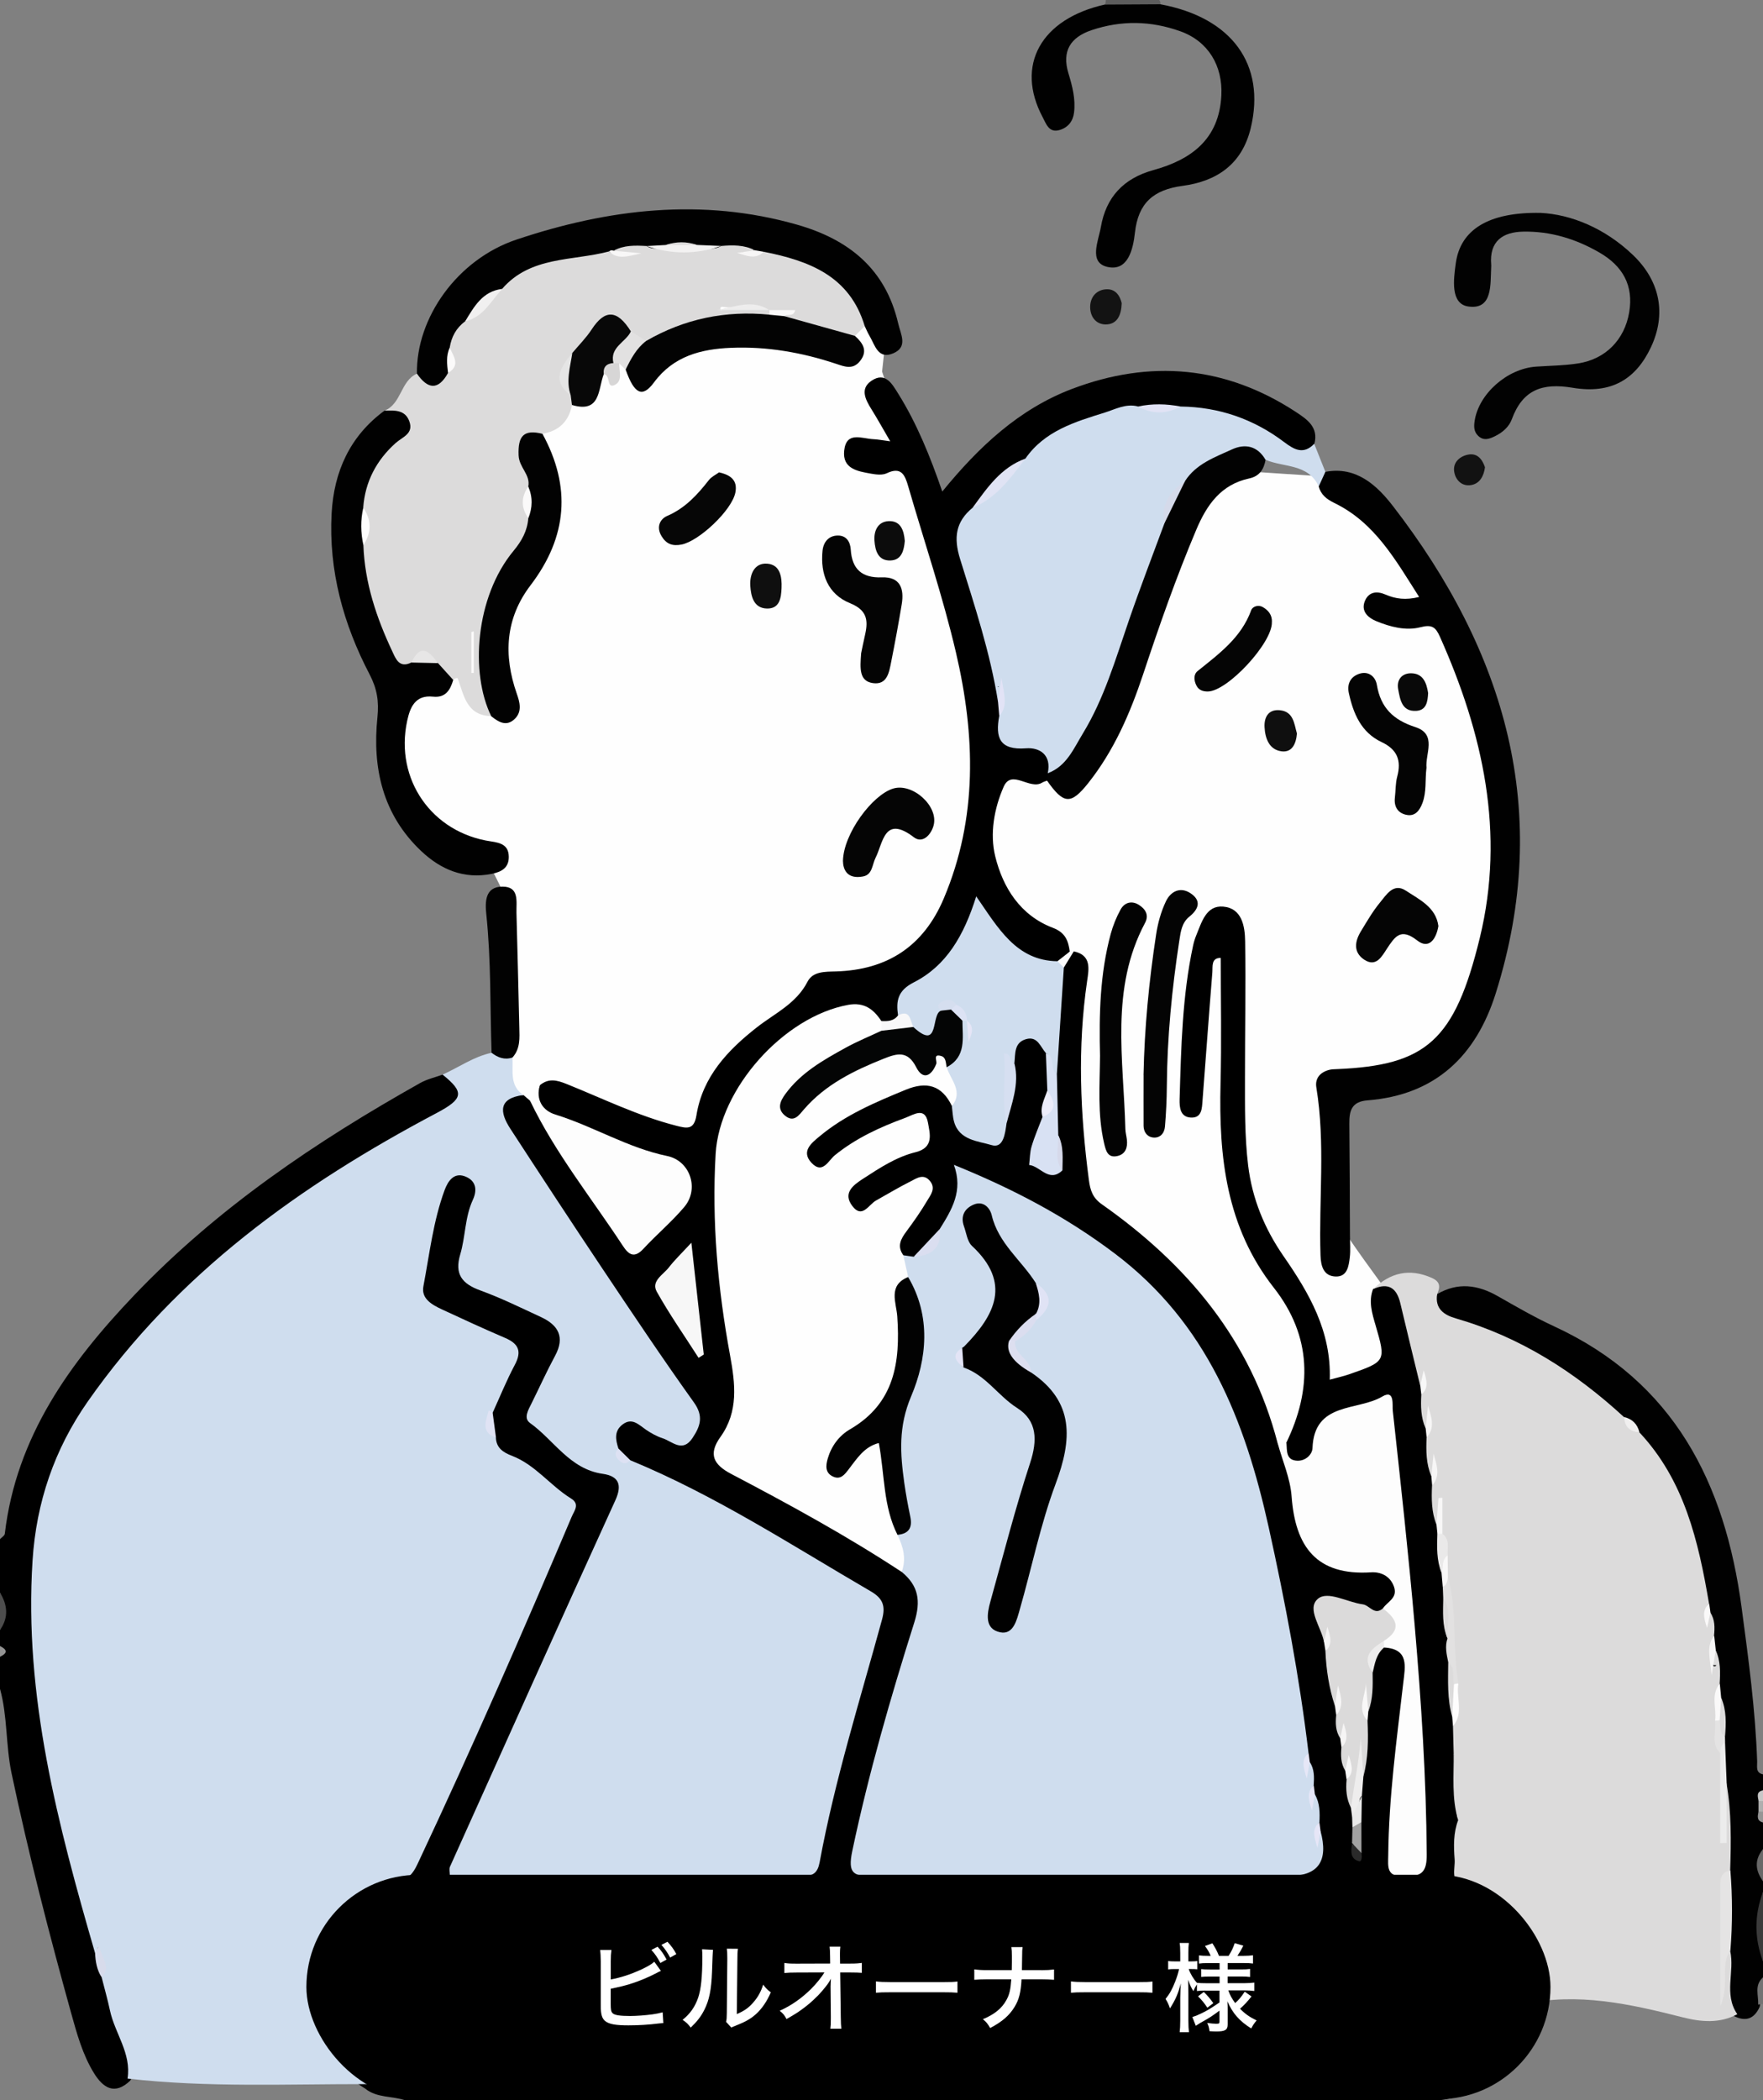 <?xml version="1.0" encoding="UTF-8"?>
<svg id="_レイヤー_2" data-name="レイヤー 2" xmlns="http://www.w3.org/2000/svg" viewBox="0 0 329.82 392.81">
  <rect x="0" y="0" width="329.82" height="392.81" fill="#808080" stroke="none"/>
  <defs>
    <style>
      .cls-1 {
        fill: #020202;
      }

      .cls-1, .cls-2, .cls-3, .cls-4, .cls-5, .cls-6, .cls-7, .cls-8, .cls-9, .cls-10, .cls-11, .cls-12, .cls-13, .cls-14, .cls-15, .cls-16, .cls-17, .cls-18, .cls-19, .cls-20, .cls-21, .cls-22, .cls-23, .cls-24, .cls-25, .cls-26, .cls-27, .cls-28, .cls-29, .cls-30, .cls-31, .cls-32, .cls-33, .cls-34, .cls-35, .cls-36, .cls-37, .cls-38, .cls-39, .cls-40, .cls-41, .cls-42, .cls-43, .cls-44, .cls-45, .cls-46, .cls-47, .cls-48, .cls-49, .cls-50, .cls-51, .cls-52, .cls-53, .cls-54, .cls-55, .cls-56, .cls-57, .cls-58, .cls-59, .cls-60, .cls-61, .cls-62, .cls-63, .cls-64, .cls-65, .cls-66, .cls-67, .cls-68, .cls-69, .cls-70, .cls-71, .cls-72, .cls-73, .cls-74, .cls-75, .cls-76, .cls-77, .cls-78, .cls-79, .cls-80, .cls-81, .cls-82, .cls-83, .cls-84, .cls-85, .cls-86, .cls-87, .cls-88, .cls-89, .cls-90, .cls-91, .cls-92 {
        stroke-width: 0px;
      }

      .cls-2 {
        fill: #dadef0;
      }

      .cls-3 {
        fill: #040404;
      }

      .cls-4 {
        fill: #d6d9ea;
      }

      .cls-5 {
        fill: #fefdfd;
      }

      .cls-6 {
        fill: #000;
      }

      .cls-7 {
        fill: #d7d6d6;
      }

      .cls-8 {
        fill: #e2e1e1;
      }

      .cls-9 {
        fill: #e4e3e3;
      }

      .cls-10 {
        fill: #737373;
      }

      .cls-11 {
        fill: #cfddee;
      }

      .cls-12 {
        fill: #e0e3f4;
      }

      .cls-13 {
        fill: #040505;
      }

      .cls-14 {
        fill: #dce2f4;
      }

      .cls-15 {
        fill: #dcdcdc;
      }

      .cls-16 {
        fill: #b9b9b9;
      }

      .cls-17 {
        fill: #131313;
      }

      .cls-18 {
        fill: #bababa;
      }

      .cls-19 {
        fill: #cdcdcd;
      }

      .cls-20 {
        fill: #cacaca;
      }

      .cls-21 {
        fill: #dbdada;
      }

      .cls-22 {
        fill: #0c0c0c;
      }

      .cls-23 {
        fill: #dcdbdb;
      }

      .cls-24 {
        fill: #f7f7f7;
      }

      .cls-25 {
        fill: #f6f5f5;
      }

      .cls-26 {
        fill: #e7e6e6;
      }

      .cls-27 {
        fill: #edecec;
      }

      .cls-28 {
        fill: #f8f8f9;
      }

      .cls-29 {
        fill: #050505;
      }

      .cls-30 {
        fill: #e5e5e5;
      }

      .cls-31 {
        fill: #e6e6f7;
      }

      .cls-32 {
        fill: #d6dff1;
      }

      .cls-33 {
        fill: #e6e7f7;
      }

      .cls-34 {
        fill: #f7f6f6;
      }

      .cls-35 {
        fill: #0f0f0f;
      }

      .cls-36 {
        fill: #e6e6e6;
      }

      .cls-37 {
        fill: #080808;
      }

      .cls-38 {
        fill: #fdfdfd;
      }

      .cls-39 {
        fill: #e5e6f7;
      }

      .cls-40 {
        fill: #f3f2f2;
      }

      .cls-41 {
        fill: #010101;
      }

      .cls-42 {
        fill: #f0efef;
      }

      .cls-43 {
        fill: #dedede;
      }

      .cls-44 {
        fill: #e1e1e1;
      }

      .cls-45 {
        fill: #060606;
      }

      .cls-46 {
        fill: #d8e1f3;
      }

      .cls-47 {
        fill: #e2e2e2;
      }

      .cls-48 {
        fill: #121212;
      }

      .cls-49 {
        fill: #f1f0f0;
      }

      .cls-50 {
        fill: #f8f7f7;
      }

      .cls-51 {
        fill: #686868;
      }

      .cls-52 {
        fill: #faf9f9;
      }

      .cls-53 {
        fill: #d5daea;
      }

      .cls-54 {
        fill: #e5e4e4;
      }

      .cls-55 {
        fill: #fafafa;
      }

      .cls-56 {
        fill: #c7c7c7;
      }

      .cls-57 {
        fill: #e1e3f5;
      }

      .cls-58 {
        fill: #d7dbeb;
      }

      .cls-59 {
        fill: #262626;
      }

      .cls-60 {
        fill: #5d5d5d;
      }

      .cls-61 {
        fill: #f9f8f8;
      }

      .cls-62 {
        fill: #e2e3f6;
      }

      .cls-63 {
        fill: #fdfdfe;
      }

      .cls-64 {
        fill: #e5e5f6;
      }

      .cls-65 {
        fill: #a1a1a1;
      }

      .cls-66 {
        fill: #eae9e9;
      }

      .cls-67 {
        fill: #d5deef;
      }

      .cls-68 {
        fill: #fbfafa;
      }

      .cls-69 {
        fill: #afafaf;
      }

      .cls-70 {
        fill: #dadada;
      }

      .cls-71 {
        fill: #fff;
      }

      .cls-72 {
        fill: #e0e3f5;
      }

      .cls-73 {
        fill: #ececec;
      }

      .cls-74 {
        fill: #e3e4f6;
      }

      .cls-75 {
        fill: #939393;
      }

      .cls-76 {
        fill: #dde1f3;
      }

      .cls-77 {
        fill: #dbddef;
      }

      .cls-78 {
        fill: #f8f8f8;
      }

      .cls-79 {
        fill: #f0f0f0;
      }

      .cls-80 {
        fill: #dddff0;
      }

      .cls-81 {
        fill: #2a2a2a;
      }

      .cls-82 {
        fill: #3b3b3b;
      }

      .cls-83 {
        fill: #e9e9e9;
      }

      .cls-84 {
        fill: #959595;
      }

      .cls-85 {
        fill: #090909;
      }

      .cls-86 {
        fill: #030303;
      }

      .cls-87 {
        fill: #fefefe;
      }

      .cls-88 {
        fill: #d8d8d8;
      }

      .cls-89 {
        fill: #ececf9;
      }

      .cls-90 {
        fill: #eeeded;
      }

      .cls-91 {
        fill: #fcfbfb;
      }

      .cls-92 {
        fill: #4d4d4d;
      }
    </style>
  </defs>
  <g id="_レイヤー_1-2" data-name="レイヤー 1">
    <path class="cls-87" d="M93.47,204.03l1.53-25.68v-9.78l-3.36-6.73s-8.87-2.45-11.92-6.42-7.03-20.18-7.03-20.18c0,0,1.53-13.76,5.5-19.57s14.37-36.08,15.29-37.91,8.87-19.57,10.7-21.1,29.66-4.59,32.71-4.59,29.35,6.11,29.35,6.11l-1.22,11.31,11.62,35.46,37.3-18.04,37.61,2.45s16.2,23.54,18.65,26.29,11.31,31.49,11.62,32.71-2.45,28.13-2.75,29.35-7.95,18.65-7.95,18.65l-21.4,8.87s-.31,19.57-.31,21.4,18.34,25.99,18.34,25.99c0,0,.61,28.74-.31,29.04s-54.73-8.56-60.54-10.39-83.77-45.55-85.61-46.17-27.82-21.1-27.82-21.1Z"/>
    <path class="cls-6" d="M195.87,146c-.31.12-.64.21-.92.38-2.33,1.42-5.7-2.6-7.18.75-1.78,4.04-2.63,8.79-1.58,13.04,1.44,5.87,4.71,11.05,10.79,13.36,2.34.89,2.87,2.41,3.15,4.43-.75.92-1.5,1.84-2.49,2.51-5.45.08-9.42-2.54-12.4-6.88-1.42-2.07-2.41-2.47-3.73.16-2.34,4.66-5.32,8.83-10.16,11.27-2.29,1.16-2.04,3.65-2.96,5.53-.9,1.2-2.11,1.33-3.45.99-3.68-2.8-7.35-2.41-11.13-.11-2.71,1.65-5.39,3.31-7.93,5.2-7.3,5.44-10.78,12.45-10.8,21.83-.03,12.89,1.1,25.6,3.34,38.23.61,3.43.28,6.49-1.18,9.67-2.76,6.03-2.45,6.84,3.69,10,8,4.12,15.71,8.74,23.43,13.36,2,1.2,4.01,2.38,5.77,3.95,3.21,2.8,3.32,6.2,2.2,10.02-3.72,12.78-7.57,25.52-10.47,38.53-1.5,6.71-1.17,7.14,5.67,7.15,24.46.01,48.91.03,73.37,0,5.4,0,5.61-.32,5.18-5.69-.23-.77-.36-1.56-.43-2.36-.15-1.74.02-3.52-.57-5.21-.2-.71-.31-1.43-.38-2.16-.09-1.44-.22-2.87-.69-4.25-.2-.72-.32-1.44-.39-2.18-3.49-22.17-6.81-44.36-14.89-65.5-3.31-8.65-8.7-15.57-15.9-21.26-5.07-4-9.24-9.1-15-12.27-5.54-3.05-11.16-5.91-17.6-8.46-.02,3.8-1.11,7.13-3.27,10.05-1.67,2.23-2.99,4.85-6.02,5.62-.77.1-1.51-.01-2.2-.37-3.08-2.94-.23-5.03,1.05-7.36.97-1.77,3.89-3.61,2.18-5.36-1.53-1.56-3.83.91-5.66,1.91-.87.48-1.64,1.14-2.47,1.69-1.6,1.06-3.33,1.99-4.86.1-1.65-2.03-1.11-4.08.65-5.77,2.06-1.99,4.66-3.16,7.17-4.46,1.47-.76,3.05-1.34,4.37-2.38.85-.67,1.34-1.59.89-2.62-.53-1.22-1.64-.92-2.57-.57-4.52,1.69-8.98,3.5-12.69,6.75-1.67,1.46-3.48,3.03-5.53.65-1.8-2.09-.95-4.3.76-5.76,5.91-5.01,12.65-8.63,20.29-10.1,3.14-.6,5.34,1.35,6.51,4.31.62,1.51.86,3.18,2.1,4.41,2.75,2.76,4.66,2.31,6.23-1.51.81-3.48,1.61-6.95,1.47-10.55.24-2.47,1.11-4.7,3.75-5.2,2.39-.45,3.42,1.49,4.26,3.37.41,2.16.2,4.34.24,6.51.1,1.78-.55,3.46-.72,5.21-.34,2.14-1.31,4.12-1.74,6.22-.53,2.56.61,3.35,2.99,2.33.52-1.88-.29-3.59-.64-5.36-.66-3.64.43-7.24.13-10.87-.76-6.41-.08-12.75.81-19.09.52-1.74,1.69-2.96,3.18-3.9,3.33.71,2.82,3.29,2.49,5.54-1.83,12.44-1.3,24.83.33,37.23.25,1.92.71,3.33,2.42,4.53,15.94,11.2,27.88,25.38,32.88,44.65,2.38,3.68,3.95,7.74,4.44,12.03.78,6.79,3.96,10.63,11.11,10.57,1.15,0,2.31.3,3.39.74,4.17,1.67,4.72,4.07,1.88,8.02-1.67,1.28-3.38.75-5.2.24-7.43-2.09-7.6-1.91-5.92,5.45.19.7.31,1.41.38,2.13.42,3.16.94,6.29,1.52,9.42.2.7.31,1.42.38,2.14.1,1.4.16,2.8.62,4.15.19.67.31,1.36.37,2.06.09,1.37.2,2.73.65,4.05.19.67.31,1.36.36,2.05.1,1.6.07,3.22.6,4.77.17.68.2,1.38.22,2.08.01.69.02,1.37.02,2.05,0,.87,0,1.74,0,2.6,0,.24,0,.49,0,.74.01.32.02.26,0-.21,0-1.5,0-2.98,0-4.46.07-1.55-.11-3.08-.32-4.61-.03-1.36.05-2.72.35-4.05,1.05-3.15.42-6.41.65-9.61.05-.81.18-1.61.37-2.4.87-2.34.5-4.8.66-7.22.29-2.44,1.11-4.5,3.7-5.32,5.01.54,4.92,4.34,4.58,7.81-.66,6.77-1.3,13.56-2.15,20.31-.43,3.48-.52,6.96-.29,10.44.08,1.29.2,2.93,2.03,2.86,1.83-.07,1.69-1.75,1.85-3.02.16-1.32.11-2.66.07-3.98-.62-24.91-3-49.68-5.92-74.41-.35-2.99-1.34-4.15-4.49-3.16-3.61,1.13-6.89,2.28-8.06,6.5-.57,2.06-2.21,3.42-4.55,3.01-2.18-.38-2.5-1.88-1.7-3.75,4.93-10.14,4.81-20-2.3-29.06-8.9-11.35-10.32-24.48-9.97-38.2.2-7.81.04-15.62.04-23.48-1.85-.04-1.48,1.64-1.58,2.78-.65,7.95-1.21,15.92-1.83,23.87-.11,1.48-.11,3.32-2.21,3.2-1.95-.11-2.12-1.87-2.08-3.4.29-9.64.48-19.3,2.53-28.79.14-.65.34-1.29.59-1.9,1.01-2.44,1.85-5.64,5.04-5.36,3.5.3,4.06,3.65,4.1,6.49.12,8.48-.03,16.97-.03,25.46,0,5.49-.07,10.97.59,16.45.76,6.26,3.08,11.85,6.63,16.98,4.77,6.89,8.95,14.02,8.64,23.09,1.45-.4,2.56-.63,3.62-1,6.88-2.4,6.92-2.42,4.96-9.14-.66-2.26-1.36-4.47-.48-6.81,3.68-1.88,5.53,0,6.6,3.28,1.49,4.57,2.38,9.29,3.13,14.03.22.77.34,1.56.41,2.36.14,2.02-.07,4.08.63,6.05.2.74.32,1.49.38,2.25.16,2.24-.14,4.53.63,6.72.2.74.31,1.49.38,2.25.16,2.25-.14,4.54.62,6.74.2.74.32,1.49.38,2.25.16,2.26-.13,4.55.62,6.76.25,1.01.38,2.03.42,3.07.05.78.05,1.56.05,2.34,0,2.33-.16,4.68.64,6.94.36,1.59.37,3.21.39,4.82.14,3.23-.4,6.49.53,9.68.22.8.34,1.62.41,2.45.11,1.66.12,3.33.11,5,.04,3.83-.41,7.68.44,11.49.29,1.49.12,2.97-.2,4.42-.97,4.38.43,7.39,4.23,10.07,7,4.94,8.94,12.33,8.35,20.56-.62,4.35-2.04,8.36-4.83,11.86-3.2,4.01-7.45,5.84-12.4,6.39H75.96c-2.51-.91-5.43-.43-7.67-2.26-14.15-8.64-12.64-33.83,4.48-39.71,2.57-.88,4.17-2.63,5.26-5,9.23-20.13,18.41-40.29,26.93-60.74.99-2.38.61-4.1-1.34-5.72-2.44-2.02-4.95-3.94-7.68-5.56-1.91-1.12-3.64-2.38-4.19-4.7-.38-1.78-1.05-3.54-.49-5.41q4.63-10.94-5.82-16.12c-7.71-3.83-8.18-4.72-6.43-13.25.73-3.58,1.1-7.27,2.39-10.71.97-2.57,2.59-5.16,5.82-4.24,3.49.99,2.86,3.95,2.08,6.63-.09.32-.23.63-.3.95-2.88,13.22-2.16,11.84,7.37,15.66.46.19.91.42,1.36.64,8.95,4.28,9.37,5.39,5.43,14.32-3.42,7.76-1.12,12.27,8.43,16.51,6.09,2.71,6.29,3.48,3.39,9.68-9.38,20.04-17.64,40.59-27.14,60.58-2.14,4.49-1.62,5.1,3.38,5.11,18.31.03,36.61-.04,54.92.06,3.69.02,6.07-.96,6.72-4.93,2.19-13.34,6.5-26.15,10.1-39.13,1.14-4.1-.02-6.51-3.62-8.59-13.68-7.9-27.09-16.28-41.57-22.73-1.13-.68-2.07-1.55-2.73-2.7-1.12-2.17-1.08-4.27.97-5.79,1.89-1.4,3.73-.38,5.57.56,2.08,1.07,4.36,3.64,6.63,1.22,2.28-2.43.22-5.06-1.24-7.21-9.65-14.12-19.44-28.14-28.87-42.42-1.74-2.64-3.56-5.27-4.44-8.32-1-3.47.3-4.81,4.28-4.73.42.36.84.72,1.26,1.08,6.05,6.69,10.05,14.8,15.26,22.08,4.17,5.82,4.48,5.93,9.17.29.75-.9,1.63-1.67,2.36-2.56,3.11-3.78,2.13-7.29-2.58-8.58-6.61-1.81-12.69-4.91-19.05-7.33-3.2-1.22-5.04-3.2-3.34-6.85,1.62-1.3,3.09-.97,5-.2,6.77,2.72,13.35,5.97,20.47,7.79,1.99.51,3.35.86,3.8-1.95,1.16-7.2,5.8-12.13,11.3-16.44,3.34-2.62,7.37-4.42,9.48-8.54,1-1.95,3.27-1.86,5.34-1.92,9.55-.29,16.34-4.66,20.14-13.62,6.39-15.08,5.9-30.56,2.29-46.02-2.45-10.49-5.94-20.75-8.94-31.11-.6-2.07-1.28-3.73-4.01-2.42-.82.39-1.99.25-2.96.07-2.49-.44-5.36-.9-5-4.3.39-3.71,3.33-2.23,5.48-2.14.78.03,1.56.19,3.13.39-1.41-2.41-2.42-4.25-3.53-6.02-1.12-1.8-2.15-3.81,0-5.28,2.63-1.8,3.92.63,5.03,2.4,3.5,5.61,5.97,11.72,8.24,18.3,6.84-8.38,14.36-15.43,24.26-19.19,14.61-5.54,28.69-4.35,41.91,4.32,2.1,1.38,4.26,2.84,3.44,5.96-1.85,3.47-4.19,2.27-6.52.64-5.66-3.97-11.88-6.27-18.85-6.32-2.27-.03-4.53,0-6.8-.01-8.05.76-15.35,3.29-21.32,8.99-3.77,2.83-7.07,6.16-10.01,9.84-2.32,2.92-2.11,6.03-1.07,9.4,2.59,8.36,5.38,16.69,6.52,25.43.25,1.01.35,2.03.41,3.06-.26,3.02,1.12,4.43,4.14,4.89,3.13.47,5.09,2.25,4.4,5.82-.17.51-.47.93-.9,1.26Z"/>
    <path class="cls-6" d="M0,287.86c.31-.34.86-.65.9-1.01,2.14-18.13,12.16-32,24.27-44.68,15.54-16.27,33.96-28.68,53.45-39.63,1.28-.72,2.79-1.05,4.19-1.56,4.42,1.69,5.01,4.22,1.4,6.92-2.66,1.99-5.64,3.54-8.58,5.11-18.99,10.16-35.74,23.28-50.04,39.3-12,13.45-18.81,28.87-18.5,47.62.37,22.32,6.1,43.43,11.7,64.68.46,1.76.78,3.56,1.36,5.3,1.02,4.13,2.42,8.14,3.91,12.12.87,2.33,1.64,4.65.32,7.08-2.96,2.85-5.13,1.33-6.82-1.42-2.11-3.43-3.17-7.32-4.24-11.16-4.14-14.89-7.99-29.86-11.18-44.99C1.06,326.33,1.42,320.97,0,315.85v-6c.63-.67.63-1.33,0-2v-3C.82,302.52.82,300.19,0,297.86,0,294.53,0,291.19,0,287.86Z"/>
    <path class="cls-41" d="M268.88,242.02c3.85-2.24,7.56-1.75,11.3.38,3.47,1.97,6.93,3.98,10.55,5.65,22.47,10.37,31.98,29.33,35.09,52.61,1.28,9.57,2.58,19.14,2.91,28.81.03.9-.34,2.08,1.09,2.38v3c-.66.6-.48,1.39-.52,2.14,0,.57,0,1.15,0,1.72.04.74-.14,1.54.52,2.13v5c-.82,2-.82,4,0,6v2c-.83,4.33-.83,8.66,0,12.99v3c-1.09,1.73-.18,3.68-.62,5.49-1.05,2.35-2.71,2.84-4.94,1.66-3.15-3.72-1.29-8.19-1.83-12.31.01-4.86.02-9.73-.02-14.59-.3-5.28.66-10.61-.51-15.86-.58-2.52-.37-5.09-.44-7.64-.02-.54-.01-1.08,0-1.62,0-2.33.26-4.69-.5-6.97-.25-1-.37-2.02-.42-3.05-.07-1.98.13-3.99-.55-5.92-.24-.96-.36-1.94-.41-2.93-.03-1.45-.12-2.89-.59-4.28-.2-.71-.32-1.43-.4-2.16-2.19-10.99-4.96-21.74-12.35-30.62-.93-1.4-2.07-2.59-3.49-3.51-9.05-7.87-18.97-14.21-30.48-17.92-2.46-.79-5.29-1.89-3.39-5.58Z"/>
    <path class="cls-82" d="M329.82,366.82c-1.64-4.33-1.63-8.66,0-12.99v12.99Z"/>
    <path class="cls-60" d="M206.73.86c.09-.28.14-.56.15-.86h9.99c.2.23.26.5.2.8-3.44,2.51-6.89,2.45-10.35.06Z"/>
    <path class="cls-92" d="M0,297.86C1.43,300.19,1.64,302.52,0,304.85v-7Z"/>
    <path class="cls-51" d="M329.82,351.83c-1.46-2-1.64-4,0-6v6Z"/>
    <path class="cls-10" d="M329.82,374.82c-.3-.01-.6.02-.9.09.08-1.74-.77-3.63.9-5.09v5Z"/>
    <path class="cls-69" d="M328.98,338.81c0-.66,0-1.33,0-1.99.29-.43.57-.4.83.02v2c-.29.46-.57.45-.83-.03Z"/>
    <path class="cls-84" d="M328.98,338.81c.28,0,.56,0,.83.03v2c-1.2-.3-1-1.17-.83-2.03Z"/>
    <path class="cls-56" d="M329.82,336.84c-.28-.02-.56-.02-.83-.02-.15-.84-.47-1.75.83-1.98v2Z"/>
    <path class="cls-75" d="M0,307.85c1.38.67,1.46,1.33,0,2v-2Z"/>
    <path class="cls-11" d="M69,389.78c-15.05-.04-30.13.69-45.14-1.04.75-4.72-2.37-8.44-3.29-12.74-.44-2.08-1.03-4.12-1.55-6.18.69-1.37-.4-2.52-.48-3.8-.04-.64.05-1.3-.16-1.93-.23.38.12,1.04-.6,1.17-6.95-23.99-13.33-48.06-11.69-73.42.7-10.86,4.07-20.78,10.32-29.71,16.78-23.99,39.76-40.48,65.24-53.95,5.08-2.69,5.25-3.9,1.15-7.2,3.05-1.37,5.81-3.37,9.15-4.08,1.53-.69,2.8-.23,3.92.89.16,2.49-.6,5.24,2.04,7.01-4.67.59-4.47,3.17-2.45,6.28,5.7,8.76,11.44,17.51,17.25,26.2,5.61,8.38,11.22,16.78,17.09,24.98,1.87,2.6,1.22,4.47-.24,6.67-1.88,2.84-3.78.65-5.62.05-1.09-.35-2.13-.94-3.08-1.58-1.36-.93-2.6-2.35-4.39-.99-1.62,1.23-1.31,2.88-.77,4.52-.06,1.52.64,2.27,2.19,2.16,15.9,6.55,30.24,15.93,45.02,24.53,2.32,1.35,2.77,2.79,2.1,5.27-4.12,15.07-8.83,29.99-11.67,45.38-.37,1.99-1.21,2.63-3.28,2.62-21.95-.08-43.9-.05-65.91-.05,0-.75-.16-1.3.02-1.7,10.28-22.86,20.54-45.73,30.94-68.53,1.37-3,.57-4.55-2.36-4.97-6.18-.89-9.1-6.3-13.6-9.51-1.26-.9-.32-2.45.28-3.65,1.48-2.98,2.85-6.01,4.42-8.93,1.87-3.47.61-5.71-2.61-7.21-3.77-1.75-7.51-3.59-11.41-5.01-3.41-1.24-4.83-3.04-3.73-6.73.99-3.33.86-6.95,2.35-10.18.81-1.75.67-3.42-1.15-4.28-2.31-1.09-3.48.71-4.12,2.43-2.14,5.8-2.82,11.96-3.97,17.99-.45,2.34,1.63,3.47,3.47,4.33,3.92,1.82,7.84,3.63,11.81,5.33,2.52,1.08,3.18,2.5,1.82,5.04-1.55,2.91-2.79,5.99-4.16,8.99-1.79,1.8-.17,3.15.62,4.61.07,1.96,1.39,2.79,3.01,3.41,4.38,1.68,7.16,5.58,11.03,7.97,1.72,1.06.65,2.25.15,3.41-9.18,21.67-18.64,43.23-28.65,64.54-.74,1.57-1.4,3-3.29,3.36-15.74,3-21.65,26.62-6.04,38.22Z"/>
    <path class="cls-23" d="M325.04,376.69c-3.3,1.79-6.79,1.47-10.19.61-9.83-2.49-19.66-4.73-29.87-2.45.28-9.38-2.34-17.29-11.29-21.88-2.43-1.25-1.42-3.45-1.56-5.25-.19-2.44-.24-4.94.66-7.31-1.17-4.12.31-8.43-.84-12.55-.04-1.67-.09-3.33-.13-5,1.01-2.74-.5-5.48.03-8.22-.11-6.5-1.25-12.93-1.25-19.44-.31-1.33-.78-2.63-.74-4.03-.03-1.57.08-3.16-.46-4.68-.11-1.99.02-4-.24-5.98.29,1.57.59,3.11-.45,4.58-.92-2.34-.92-4.79-.81-7.24.89-1.78.22-3.61.39-4.58.11.41.34,1.64-.54,2.77-.97-2.31-.97-4.74-.87-7.18,1.06-1.74.05-3.57.36-4.49.05.38.49,1.66-.54,2.76-.9-2.01-.92-4.13-.81-6.27.84-.98.2-2.22.6-3.31-.41.48-.08,1.3-.8,1.59-1.24-5.13-2.51-10.26-3.72-15.4-.68-2.89-2.25-3.91-5.06-2.67,3.19-3.04,6.73-3.93,10.91-2.09,1.69.74,1.62,1.73,1.04,3.06-.45,2.75,1.33,3.91,3.49,4.53,12.07,3.49,22.31,10.04,31.47,18.46.75,1.15,1.7,2.1,2.86,2.84,8.45,9,11.06,20.39,13.04,32.02-.33.38-.44.85-.42,1.33.02.35-.17.73.09,1.07.04-.35.23-.58.57-.71.89,1.34.84,2.82.7,4.33-.71,1.8-.34,3.63-.23,5.45.13.66,1.06-.06.4.06-.25.04-.37-.04-.4-.26-.14-.92-.36-1.86.52-2.57.95,2.02.89,4.16.76,6.31-1.18,2.39.53,4.74.07,7.13.02,2.21-.13,4.44.48,6.61.04,5.13-.01,10.26.08,15.38.18-3.52-.76-7.07.65-10.53.95,5.43.86,10.9.69,16.37-1.76,7.47-.57,15.08-1.44,22.59.71-2.51-1.49-5.43,1.44-7.6.88,3.9-1.25,8.15,1.34,11.86Z"/>
    <path class="cls-23" d="M71.93,76.81c3.2-1.28,2.98-5.56,6.07-6.93,1.71-.16,3.47.88,5.12-.22,1.71-1.49.06-3.21.31-4.8.25-2.12.94-4.01,2.88-5.2,3.26-1.44,5.02-4.51,7.43-6.87,1.73-2.45,4.31-3.48,7.05-4.28,4.23-1.25,8.55-1.88,12.94-2.1,1.15,1.34,2.71,1.09,4.33,1.11-1.17-.48-2.85.79-3.31-1.25,1.7-2.04,3.92-1.54,6.09-1.3,4.67,1.02,9.35.96,14.03.03,2.16-.27,4.36-.75,6.13,1.1-.04,1.92-1.13,1.42-2.19,1.04,1.74,1.15,2.94-.57,4.4-.94,7.15.43,12.84,3.78,17.42,9.06,1.33,1.53,2.78,3.43,1.15,5.73-.61.61-1.22,1.22-1.83,1.83-4.8.52-9.12-.94-13.22-3.26.12-.75.45-1.19,1.29-.81-.24-1.1-.93-.2-1.2-.13-1.25.32-2.27.06-3.17-.83-2.88-.81-5.83-.02-8.5-.41-.9.04.09,1.11-.2.5,2.88-.79,5.79-.42,8.69-.15.53.31.68.75.45,1.32-.74.75-1.71,1.17-2.69,1.09-6.99-.57-13.34,1.68-19.62,4.31-1.65.04-2.94-.78-4.15-1.75-2.33-2.73-4.5-3.01-6.53.36-.85,1.41-2.09,2.49-3.21,3.68-2.02,2.22-2.15,4.58-.55,7.08.22.69.2,1.35-.32,1.91-.61,3.06-2.43,4.88-5.53,5.39-2.99,1.39-3.92,3.54-2.49,6.61.48,1.02.79,2.1.65,3.26-.54,2.17-.32,4.34.08,6.5.02,2.09-.85,3.89-2.11,5.43-6.85,8.38-7.19,18.08-5.79,28.14.13.96.6,1.9.08,2.88-4.64-.12-5.12-3.9-6.29-7.09-.02-.04-.31-.02-.45.03-.14.06-.26.19-.38.29-1.75-.08-2.52-1.58-3.68-2.52-1.73-2.35-3.45-.3-5.18.02-1.99.1-3.06-1.2-3.84-2.71-3.13-6.14-5.23-12.57-5.1-19.56.72-2.38.88-4.78.21-7.21-.46-4.96,1.7-9.06,5.12-12.18,2.95-2.68,2.6-4.31-.38-6.21Z"/>
    <path class="cls-11" d="M220.87,76.03c7.19.09,13.67,2.34,19.38,6.66,1.92,1.45,3.62,2.37,5.61.31.7,1.75,1.39,3.5,2.09,5.25.26,1.21-.1,2.15-1.24,2.72-1.99-4.3-6.54-3.51-9.95-4.98-5.84-1.96-10.18.93-14.31,4.44-2.61,2.2-4.02,4.94-3.81,8.42-4.29,12.14-8.14,24.45-13.43,36.21-1.36,3.03-3.15,5.84-5.41,8.27-.93,1-1.75,3.22-3.79,1.27.74-3.38-1.47-4.85-4.07-4.65-4.97.38-5.75-2.02-5.01-6.03.94-1.77.28-3.62.38-4.44-.16-1.67-1.1-.93-.44-1.05.25-.05.36.05.39.28.12.93.36,1.88-.55,2.58-1.44-9.15-4.36-17.93-7.09-26.72-1.25-4.02-.85-6.98,2.33-9.61,3.66-2.67,6.4-6.33,9.88-9.19,3.58-5.18,9.29-6.88,14.82-8.6,1.93-.6,4-1.76,6.25-1.15,2.66.74,5.31.73,7.97,0Z"/>
    <path class="cls-41" d="M246.71,90.97c.41-.91.83-1.81,1.24-2.72,5.87-1.14,9.79,2.71,12.66,6.42,21,27.2,29.89,57.17,19.21,91.11-3.68,11.7-11.29,19.02-23.97,20.01-3.01.23-3.44,1.96-3.42,4.38.07,6.99.09,13.98.12,20.97,0,1.33.12,2.67-.03,3.98-.2,1.65-.45,3.67-2.62,3.62-2.3-.06-2.8-1.97-2.86-3.95-.34-10.47.94-20.97-.78-31.41-.28-1.7.71-2.83,2.37-3.28.48-.13.99-.13,1.49-.15,16.67-.7,22.03-5.29,26.72-24.54,4.78-19.64.6-38.26-7.45-56.3-.81-1.82-1.49-2.36-3.66-1.8-2.72.7-5.63-.06-8.24-1.13-1.49-.61-3.01-1.84-2.11-3.87.76-1.69,2.28-1.78,3.82-1.11,1.89.82,3.79,1.07,6.29.45-4.4-6.89-8.26-13.89-15.86-17.58-1.46-.71-2.52-1.55-2.94-3.12Z"/>
    <path class="cls-38" d="M258.71,300.82c.81-1.28,2.79-1.9,2.09-4.02-.71-2.12-2.6-2.85-4.29-2.74-10.23.66-14.19-4.78-14.88-14.21-.25-3.37-1.71-6.65-2.62-9.98.55,0,1.11,0,1.66,0,.12,1.45-.13,3.24,2.03,3.32,1.52.06,2.79-1.13,2.84-2.36.32-8.71,8.44-6.9,13.05-9.64,2.38-1.41,1.85,1.63,1.97,2.65,1.46,13.38,2.94,26.76,4.1,40.17,1.23,14.24,2.16,28.51,2.25,42.82.02,3.2-.85,4.14-4.13,4.15-3.49.02-3.09-1.8-3.07-4.04.11-10.83,1.58-21.54,2.82-32.27.34-2.96,1.12-6.3-3.6-6.54-.32-.33-.45-.74-.42-1.19,1.3-1.99.75-4.05.19-6.11Z"/>
    <path class="cls-41" d="M87.01,60.11c-1.67,1.22-2.56,2.9-2.88,4.91.31,1.61.81,3.22-.31,4.73-1.86,3.34-3.81,3.03-5.82.13-.17-10.41,7.53-21.36,18.65-25.08,17.16-5.74,34.66-7.86,52.47-2.78,9.63,2.75,16.54,8.24,18.91,18.46.48,2.08,1.88,4.41-.93,5.6-2.86,1.22-3.42-1.57-4.45-3.3-.34-.57-.59-1.19-.88-1.79-2.8-9.38-10.41-12.22-18.87-13.9-.64.38-1.24.56-1.67-.28-2-1.03-4.14-.99-6.3-.81-1.42.87-2.97.3-4.46.44-1.95-.57-3.91-.67-5.87-.03-1.23-.05-2.5.38-3.65-.4-2.11-.12-4.22-.19-6.16.88-.22.46-.5.49-.84.13-6.85,1.82-14.68.84-20.01,7-2.73,1.54-4.38,4.32-6.93,6.08Z"/>
    <path class="cls-41" d="M67.98,101.95c.25,7.02,2.43,13.53,5.38,19.81.64,1.36,1.3,3.31,3.6,2.14,1.69-1.23,3.34-1.05,4.97.11.95,1.05,1.91,2.11,2.86,3.16-.56,1.88-1.43,3.37-3.78,3.12-3.35-.36-4.3,2.02-4.84,4.54-2.35,10.93,4.63,20.94,15.73,22.54,1.87.27,3.26.74,3.28,2.88.02,2.09-1.4,2.82-3.17,3.18-5.2,1.05-9.54-.8-13.2-4.25-7.23-6.82-9.18-15.56-8.2-25.04.31-2.97-.08-5.35-1.46-8-4.92-9.41-7.69-19.44-7.11-30.14.43-7.78,3.41-14.44,9.89-19.2,1.85-.06,3.83-.19,4.63,1.95.89,2.37-1.24,2.94-2.57,4.13-3.55,3.19-5.69,7.2-6.04,12.06.77,2.33.74,4.66.02,6.99Z"/>
    <path class="cls-41" d="M206.73.86c3.45-.02,6.9-.04,10.35-.06,13.41,2.48,19.75,11.28,16.91,23.14-1.64,6.84-6.42,9.97-12.75,10.82-5.48.73-8.31,3.22-8.92,8.77-.34,3.05-1.28,7.31-5.19,6.38-3.51-.84-1.63-4.86-1.18-7.45.96-5.56,4.21-9.1,9.83-10.65,7.05-1.95,12.29-5.73,12.71-13.95.28-5.56-2.45-10.14-7.67-12.01-5.5-1.97-11.04-2.08-16.61-.21-4,1.35-5.58,3.95-4.33,8.07.73,2.4,1.36,4.81,1.05,7.35-.2,1.64-1.13,2.78-2.68,3.25-2.03.61-2.53-1.16-3.19-2.39-5.17-9.7-.33-18.42,11.68-21.08Z"/>
    <path class="cls-1" d="M288.27,39.82c5.6.28,11.95,2.83,17.21,7.86,5.13,4.9,6.28,11.08,3.38,17.25-2.83,6.01-7.42,8.81-14.66,7.59-5.69-.96-9.35.39-11.37,5.89-.52,1.41-1.71,2.46-3.09,3.14-1.05.52-2.15.98-3.21-.04-.82-.79-.81-1.75-.66-2.77.76-5.08,6.08-9.79,11.48-10.17,2.65-.18,5.32-.2,7.93-.61,5.08-.81,8.64-4.4,9.51-9.56.85-5.02-1.23-8.67-5.59-11.18-4.41-2.55-9.14-3.99-14.23-3.9-3.87.07-6.36,1.81-6,6.16.01.17.02.33,0,.5-.17,3.26.29,7.96-4.23,7.35-3.46-.46-2.8-5.12-2.39-8.11.86-6.26,6.13-9.6,15.91-9.4Z"/>
    <path class="cls-1" d="M221.7,89.96c2.07-3.21,5.54-4.43,8.75-5.9,2.5-1.15,4.81-.66,6.31,1.94-.31,1.77-1.14,3.07-3.05,3.48-5.29,1.13-7.94,4.93-9.91,9.59-3.75,8.87-6.92,17.93-9.95,27.06-2.42,7.26-5.45,14.27-10.26,20.32-3.27,4.12-4.61,3.96-7.71-.45.05-.46.1-.93.14-1.39,3.51-1.3,4.84-4.61,6.56-7.43,3.99-6.54,6.11-13.89,8.59-21.08,2.09-6.09,4.41-12.1,6.64-18.14.41-3.1,2.02-5.61,3.9-7.99Z"/>
    <path class="cls-38" d="M101,202.92c-.81,2.77.51,4.79,2.9,5.53,7.12,2.2,13.54,6.23,20.92,7.75,4.28.88,6.07,6.13,3.19,9.54-2.35,2.78-5.17,5.14-7.65,7.82-1.7,1.83-2.74,1.11-3.84-.56-5.89-8.98-12.67-17.38-17.35-27.12l1.82-2.94Z"/>
    <path class="cls-1" d="M98.83,90.99c.44-2.22-1.72-3.55-1.81-5.82-.15-3.66.96-4.9,4.46-4.04,5.42,9.92,4.66,19.29-2.22,28.32-4.72,6.19-5.11,13.07-2.58,20.29.53,1.52,1.06,3.31-.37,4.7-1.57,1.53-3.03.6-4.4-.48-3.96-7.98-3.03-22.27,4.17-30.95,1.52-1.83,2.57-3.72,2.75-6.07-.31-1.98-.29-3.96-.01-5.93Z"/>
    <path class="cls-86" d="M120.89,63.76c7.15-4.14,14.84-5.72,23.05-4.91.96-.45,1.9-.73,2.72.26,4.43,1.24,8.85,2.47,13.28,3.71,1.46,1.33,2.49,2.76.96,4.7-1.34,1.69-2.9,1.05-4.52.51-6.37-2.12-12.92-3.26-19.62-2.98-5.58.23-10.76,1.53-14.41,6.47-2.18,2.95-3.68,2.2-5.31-2.41.29-2.51.23-5.26,3.86-5.37Z"/>
    <path class="cls-3" d="M213.93,201.07c.17-8.83,1.03-17.61,2.36-26.33.32-2.11.92-4.26,1.83-6.17.85-1.79,2.61-2.8,4.56-1.54,2.12,1.38,1.61,2.97-.17,4.4-1.42,1.14-1.62,2.79-1.88,4.46-1.39,9.06-2.28,18.16-2.34,27.34-.02,2.49-.14,4.99-.35,7.47-.11,1.29-.96,2.23-2.32,2.03-1.04-.15-1.67-1.05-1.68-2.17-.02-3.16,0-6.33,0-9.49Z"/>
    <path class="cls-86" d="M205.79,197.46c-.19-7.68-.02-15.32,2-22.79.43-1.58,1.06-3.14,1.85-4.57.74-1.35,2.12-1.7,3.43-.86,1.16.74,1.95,1.85,1.14,3.37-6.57,12.33-4,25.54-3.68,38.53.02.66.2,1.31.28,1.97.18,1.49-.24,2.76-1.8,3.1-1.8.39-2.13-1.02-2.45-2.37-1.27-5.42-.81-10.91-.77-16.38Z"/>
    <path class="cls-3" d="M161.09,122.23c.15-.71.44-2.18.77-3.63.6-2.68.28-4.52-2.82-5.78-4.15-1.68-5.6-5.44-5.16-9.81.16-1.64,1.16-2.86,2.89-2.85,1.54,0,2.29,1.11,2.39,2.64.23,3.64,2.09,5.32,5.82,5.18,3.44-.13,4.19,2.12,3.72,5-.59,3.6-1.26,7.19-1.97,10.77-.39,1.95-.73,4.39-3.42,4.01-2.6-.37-2.42-2.74-2.21-5.54Z"/>
    <path class="cls-1" d="M95.88,197.78c-1.49.5-2.75.02-3.92-.89-.28-8.62-.08-17.26-.98-25.87-.24-2.31-.28-5.18,3.01-5.2,3.21-.02,2.58,2.8,2.63,4.89.19,7.14.37,14.28.53,21.42.05,1.98.21,4.01-1.28,5.65Z"/>
    <path class="cls-3" d="M266.86,143.63c-.28,2.25.04,4.42-.74,6.53-.53,1.42-1.35,2.48-2.81,2.27-1.64-.24-2.57-1.4-2.36-3.23.16-1.32.1-2.69.44-3.96.82-3.03-.01-5.08-2.92-6.45-3.82-1.8-5.29-5.32-6.13-9.16-.36-1.65.25-3.01,1.87-3.59,1.82-.65,3.12.54,3.37,2.04.71,4.29,3.08,6.57,7.19,7.9,4.14,1.34,1.82,5.03,2.1,7.64Z"/>
    <path class="cls-29" d="M157.7,161.03c.08-5.11,5.52-12.41,9.43-13.56,3.65-1.07,8.52,3.35,7.52,6.94-.47,1.71-2.05,3.43-3.68,2.18-5.55-4.24-5.74,1.01-7.17,3.84-.65,1.29-.56,3.15-2.34,3.49-2.99.57-3.74-1.32-3.76-2.9Z"/>
    <path class="cls-29" d="M269.1,173.16c-.42,2.52-1.79,4.44-3.97,2.73-3.09-2.42-4.15-.74-5.66,1.53-.94,1.42-2.01,3.56-4.27,2.05-2.06-1.38-1.75-3.42-.6-5.3,1.12-1.84,2.2-3.72,3.56-5.37,1.2-1.45,2.54-3.75,4.84-2.23,2.53,1.67,5.62,3.09,6.09,6.6Z"/>
    <path class="cls-37" d="M107.07,66.01c1.22-1.46,2.59-2.82,3.62-4.4,2.48-3.8,4.79-3.72,7.34.38.32,2.5-1.81,3.89-2.67,5.86-.48,1.08-1.59,1.44-2.41,2.13-1.09,2.85-.56,7.36-5.95,5.76-.08-.59-.15-1.19-.23-1.78-2.22-2.73-1.16-5.35.29-7.95Z"/>
    <path class="cls-45" d="M134.51,88.34c2.17.48,3.52,1.48,3.06,3.79-.67,3.32-6.77,9.05-10.05,9.71-1.71.34-2.86-.08-3.76-1.57-1.03-1.7-.29-3.2,1.06-3.78,3.36-1.45,5.64-3.95,7.8-6.71.48-.62,1.28-.98,1.88-1.43Z"/>
    <path class="cls-29" d="M237.94,116.35c.15,3.83-8.29,12.96-12,12.98-.88,0-1.65-.25-2.08-1.05-.51-.95-.63-2.12.19-2.78,4-3.22,8.16-6.24,10.02-11.37.25-.7,1.32-1.08,2.16-.6,1.06.6,1.78,1.5,1.72,2.82Z"/>
    <path class="cls-35" d="M146.21,109.99c-.07,1.86-.36,3.87-2.73,3.82-2.54-.06-3-2.38-3.12-4.29-.12-2.06.74-4.29,3.18-4.1,2.39.19,2.77,2.43,2.67,4.57Z"/>
    <path class="cls-35" d="M242.63,137.18c-.16,1.93-.91,3.62-2.93,3.33-2.28-.33-3.02-2.43-3.13-4.51-.1-1.87.73-3.38,2.86-3.17,2.58.25,2.68,2.55,3.2,4.36Z"/>
    <path class="cls-22" d="M169.27,101.18c-.16,1.74-.58,3.54-2.62,3.64-2.36.12-2.93-1.81-3.06-3.73-.12-1.85.66-3.51,2.61-3.62,2.31-.13,2.91,1.74,3.07,3.71Z"/>
    <path class="cls-17" d="M209.85,56.7c-.08,2.31-.87,3.84-2.75,3.97-1.85.13-3.07-1.2-3.15-3.06-.08-1.82.96-3.28,2.78-3.49,1.98-.23,2.81,1.26,3.12,2.58Z"/>
    <path class="cls-85" d="M267.17,129.61c-.08,1.57-.29,3.22-2.21,3.34-2.73.17-3.03-2.15-3.39-4.03-.33-1.7.62-3.01,2.41-3,2.27.02,2.9,1.8,3.19,3.69Z"/>
    <path class="cls-48" d="M277.81,87.38c-.22,1.66-.97,3.06-2.59,3.34-1.72.3-2.93-.94-3.17-2.5-.27-1.7.98-2.85,2.53-3.18,1.77-.38,2.71.82,3.23,2.35Z"/>
    <path class="cls-8" d="M114.76,67.9c-.73-2.98,2.3-3.88,3.27-5.92.95.59,1.91,1.19,2.86,1.78-1.84,1.39-2.86,3.37-3.86,5.37-.39-.39-.79-.78-1.18-1.17-.38.32-.74.3-1.09-.05Z"/>
    <path class="cls-7" d="M114.76,67.9c.36.02.73.04,1.09.05-.05,1.42.71,3.3-.86,4.05-1.57.75-.73-1.93-2.04-2.03-.14-1.34.51-1.98,1.8-2.07Z"/>
    <path class="cls-63" d="M200.89,177.92c-.62,1.01-1.25,2.03-1.87,3.04-1.03.25-1.43-.14-1.2-1.18.77-.6,1.54-1.21,2.31-1.81.25-.04.5-.05.75-.05Z"/>
    <path class="cls-11" d="M175.81,229.85c2.21-3.56,4.44-7.11,2.64-12,11.08,4.49,20.98,9.69,30.17,16.64,17.17,12.99,24.31,31.2,28.73,51.16,3.09,13.97,5.75,28,7.45,42.21-.31.36-.44.79-.45,1.26-.02.61.03,1.22-.07,1.83.3-.45.08-1.16.74-1.41.9,1.33.84,2.83.75,4.33-.79.99-.19,2.22-.56,3.31.4-.48.08-1.29.78-1.59.94,1.64.94,3.44.85,5.25-.49.49-.52,1.11-.49,1.74.03.49-.12.97-.01,1.46.16-.56,0-1.26.71-1.57q2.26,8.36-5.81,8.36c-25.91,0-51.81-.06-77.72.07-3.77.02-5-.36-4.07-4.75,3.05-14.47,7.15-28.64,11.59-42.7,1.28-4.06.78-6.88-2.34-9.46-.6-2.59-1.99-5.1-.82-7.88,2-4.34-.27-8.49-.75-12.66-.47-4.13.07-7.73,1.64-11.59,2.98-7.32,2.37-14.93.42-22.46-.4-1.53-1.19-3.05-.21-4.64.65.09,1.3.19,1.94.28,2.79-.64,4.48-2.3,4.88-5.19Z"/>
    <path class="cls-87" d="M168.99,234.76c.3,1.36.61,2.72.91,4.08-.88,4.1-.64,8.26-.72,12.4-.12,6.27-1.84,11.72-7.4,15.47-2.27,1.53-4.29,3.51-5.03,6.42.52.15.72.28.79.22,7.76-5.25,7.84-5.26,9.3,4.35.47,3.09,1.63,6.13,1.05,9.34,1.08,2.22,1.71,4.49.8,6.95-10.26-6.75-21.04-12.63-31.9-18.33-3.32-1.74-4.33-3.69-2.01-6.92,3.4-4.74,2.78-9.91,1.8-15.25-2.29-12.45-3.44-25.02-2.7-37.7.72-12.24,12.76-25.66,24.8-27.86,2.95-.54,4.74.79,6.2,3.03.58.57.65,1.25.44,1.99-3.51,3.33-8.44,4.36-12.11,7.49-1.97,1.69-4.2,3.08-5.66,6.74,4.59-2.58,7.3-6.01,11.21-7.52,4.38-1.69,8.49-5.97,13.57-1.45.57.51,1.22.04,1.75-.43,2.69-2.35,3.21.38,4.28,1.85,1.03,2.45,3.29,4.95-.28,7.22-1.87-3.89-4.72-4.66-8.64-3.04-5.7,2.35-11.37,4.73-16.14,8.73-1.45,1.21-3.51,2.78-1.48,4.94,2.08,2.22,3.16-.46,4.37-1.43,3.94-3.19,8.46-5.26,13.15-6.98,1.53-.56,3.72-2.16,4.26.89.36,2.05,1.18,4.67-2.33,5.53-3.58.88-6.68,2.93-9.75,4.92-1.87,1.21-3.93,2.69-2.06,5.15,1.84,2.42,3.04-.26,4.43-1.04,2.17-1.21,4.3-2.5,6.52-3.61,1.11-.56,2.39-1.49,3.58-.02,1.12,1.38.12,2.57-.51,3.63-1.18,2-2.52,3.91-3.9,5.77-1.06,1.42-1.81,2.78-.59,4.46Z"/>
    <path class="cls-11" d="M178.08,206.86c2.21-2.76-.26-4.89-.97-7.25,1.97-2.54.93-5.94,2.44-8.61.38-.33.79-.37,1.24-.17.26.61.01-.21.34.35.27.48-.04,1.06.39,1.46-.19-.45-.13-.96-.39-1.4-.81-.97-1.81-1.71-2.8-2.42-1.29-.58-1.62.28-1.86,1.27q-1.52,5.04-5.79,3.03c-.9-1.06-1.33-2.53-2.68-3.23-.39-2.71-.06-4.63,2.94-6.16,6.08-3.09,9.37-8.69,11.69-16.09,4.08,5.88,7.46,12.04,15.19,12.13.4.39.8.79,1.2,1.18-.43,6.64-.87,13.28-1.3,19.92-2.72-.23-.23-3.2-2.05-3.91-1.04-1.16-1.55-3.22-3.7-2.62-2.3.64-2,2.76-2.2,4.53-1.5.04-1.59-.63-1.2-1.25.87,3.86-.41,8.11-.26,12.42-.27,1.91-.56,4.81-2.81,4.12-2.49-.76-6.05-.87-7.02-4.39-.26-.94-.28-1.95-.41-2.93Z"/>
    <path class="cls-21" d="M258.71,300.82c2.61,1.95,3.61,3.94.18,6.07-1.14,1.83-3.62,3.18-2.1,5.95.03,2.45.1,4.9-.81,7.24-1.12-1.41-.53-2.99-.61-4.51.26,2.09-.55,4.23.47,6.28.14,3.49.15,6.96-.78,10.37-1.11-2.41-.92-4.82-.29-7.27-1.12,4.29.69,9.12-2.04,13.15-.85-1.67-.98-3.45-.81-5.27.32-.37.44-.8.45-1.28.02-.62-.03-1.24.08-1.86-.32.46-.06,1.22-.78,1.47-.85-1.35-.85-2.84-.72-4.35.31-.38.42-.83.4-1.3-.02-.38.17-.77-.09-1.13-.03.34-.21.58-.54.71-.86-1.32-.89-2.78-.75-4.28.84-1.35.09-2.88.47-4.28-.29.84.24,1.89-.7,2.54-1.1-3.33-1.63-6.76-1.78-10.25.31-.39.42-.86.39-1.34-.02-.35.18-.72-.09-1.05-.04.35-.23.58-.56.71-.47-2.79-3.31-6.22-1.18-8.1,1.83-1.62,5.54.63,8.43,1.01,1.28.17,2.18,2.15,3.76.76Z"/>
    <path class="cls-24" d="M129.34,232.41c.85,7.64,1.59,14.28,2.32,20.92-.32.21-.65.41-.97.62-2.63-4.11-5.44-8.12-7.82-12.37-1.11-1.99,1.19-3.17,2.24-4.52,1.09-1.41,2.4-2.66,4.23-4.64Z"/>
    <path class="cls-79" d="M233.75,371.86c-.94,1.6-1.87,3.21-2.81,4.81.37.48.33.92-.12,1.33-2.96-2.22-1.37,1.32-2.24,1.76-1.58.99-2.68.72-3.14-1.2-.33-1.39-.5-2.87-1.9-3.73-.37-.57-.51-1.2-.47-1.86.06-.4.18-.78.36-1.13.59-.66.41-1.22-.26-1.72-1.02-1.59,1.4-2.53.74-4.05,1.11-.2,1.19-4.52,3.31-.82.39.69,1.15.57,1.65.06.76-.78,1.26-2.78,2.59-.78.74,1.12,3.44,2.19.83,4.13-.07.05.35.75.54,1.15-1.73,1.57.72,1.31.89,2.04Z"/>
    <path class="cls-43" d="M180.05,369.4c1.85-1.15,3.71-.61,5.45-.61,3.18,0-.06-4.66,3.17-4.28,2.39.28-.56,4.29,2.73,4.26,1.38-.01,2.76.18,4.25.28-.57,2.09-1.98,1.66-2.97,1.56-2.24-.22-3.45.61-3.75,2.84-.24,1.74-1.25,3.08-2.51,4.17-1.03.89-2.36,2.58-3.64.93-1.44-1.86,1.18-1.79,1.9-2.59,1.14-1.27,2.5-2.58,2.07-4.28-.51-2.03-2.52-.68-3.82-1.01-.9-.23-2.01.27-2.89-1.29Z"/>
    <path class="cls-36" d="M223.88,371.84c-.04.41-.08.82-.12,1.23-1.46,1.31-.46,2.88-.45,4.35.01.46-.14.87-.46,1.21-1.25.1-.72,2.55-2.36,1.92-1.18-.45-.51-1.71-.65-2.61-.19-1.27.75-3.41-2.09-2.58-.06.02-.59-1.16-.54-1.18,3.24-1.96-.74-6.15,2.53-8.17.53-.33-.5-2.21,1.08-2.18,1.49.03.71,1.55,1.1,2.32.65,1.29,1.32-.21,2-.06.52,1.07,2.71.26,2.46,1.91-.18,1.2-1.67.64-2.52,1-.12.05-.23.28-.22.42,0,.14.16.28.25.42.66.67.03,1.35,0,2.02Z"/>
    <path class="cls-46" d="M195.67,196.97c1.91.66.61,3,2.05,3.91.09,3.82.17,7.63.26,11.45.85,2.12-.12,4.45.77,6.56-2.51,2.39-4.12-.81-6.22-1.01.14-1.16.13-2.37.46-3.48.56-1.87,1.35-3.68,2.04-5.51.84-1.56,1.79-3.1.9-4.98-.09-2.31-.18-4.63-.27-6.94Z"/>
    <path class="cls-44" d="M145.11,368.81c.15-1.6,1.41-.95,2.22-1.02,1.31-.11,3.43.49,3.83-.12,3.56-5.43,5.07,1.47,7.69,1.14-2.66.36-3.84,1.63-3.54,4.54.21,2.04.61,4.24-.41,6.26-.33,0-.65,0-.98,0-1.01-1.65-.27-3.48-.49-5.21-.12-.93.05-2.09-1.53-1.63-.64.74-1.2,1.58-1.94,2.2-1.68,1.41-4.73,3.57-5.55,2.29-1.38-2.16,2.46-1.95,3.51-3.45.83-1.18,2.13-2.04,3.22-3.04-1.18-3.21-4.37-.23-6.03-1.97Z"/>
    <path class="cls-79" d="M135.96,376.28c2.65-.81,3.03-3.22,5.08-3.41.14-.01.3.1.6.22-.37,1.31-.64,2.64-1.77,3.62-1.5,1.3-3.18,3.08-5.09,2.43-1.84-.63-.71-2.92-.79-4.46-.14-2.64-.07-5.29-.03-7.94.01-.73-.25-1.81.99-1.84,1.26-.03,1.01.95,1,1.75-.01,3.08,0,6.16,0,9.62Z"/>
    <path class="cls-47" d="M111.94,364.99c.33.02.66.04.98.06,1.18,1.42-.18,3.36.97,4.79h.03c.54.5,1.49.77.99,1.83-.28.17-.58.23-.9.18-.92,1.65-1,3.3.05,4.93,2.44-.07,4.88-.08,7.31-.24.69-.05,1.29-.27,1.46.6.17.91-.12,1.72-1.19,1.64-3.25-.27-6.65,1.16-9.74-.88-.73-4.3-.77-8.6.03-12.9Z"/>
    <path class="cls-55" d="M199.27,372.11c3.8-1.51,11.06-1.57,15.52,0h-15.52Z"/>
    <path class="cls-55" d="M177.77,372.34h-15.5c0-.34,0-.67,0-1.01h15.5c0,.34,0,.67,0,1.01Z"/>
    <path class="cls-88" d="M130.98,371.95c.22,3.54-1.6,5.61-4.75,6.8.5-2.88,3.04-4.9,2.87-7.94.94-1.83-.35-3.99.84-5.79.32,0,.64.02.96.02.84,2.29.71,4.6.07,6.91Z"/>
    <path class="cls-8" d="M270.87,294.85c1.82,6.56.8,13.4,1.96,20.03-.41.3-.82.3-1.22-.02-.61-1.27.22-2.78-.68-4-.3-1.47-.65-2.94-.14-4.43-.97-2.45.13-5.11-.79-7.56-.03-.68-.06-1.35-.08-2.03.63-.51.23-1.53.96-1.99Z"/>
    <path class="cls-32" d="M188.32,210.06c-1.04-4.3-.02-8.66-.52-13.03,1.56-.12.98,1.65,1.98,1.85.97,3.92-.52,7.51-1.46,11.18Z"/>
    <path class="cls-12" d="M191.83,85.77c-2.78,3.62-5.41,7.4-9.88,9.19,2.71-3.7,5.28-7.53,9.88-9.19Z"/>
    <path class="cls-19" d="M222.85,378.63c-.12-.32-.12-.64,0-.96-.71-1.4,2.4-1.26,1.17-2.87,1.24-.46,2.82-1.91,2.25,1.27-.27,1.52-.76,3.94,2.32,3.7-2.58,2.98-3.75-1.15-5.74-1.14Z"/>
    <path class="cls-90" d="M252.73,338.09c.62-4.31,1.47-8.59,1.85-13.03.16,2.38.32,4.77.48,7.15-.09,1.21-.19,2.43-.28,3.64-1.27,1.02.78,3.57-1.83,3.97-.07-.58-.15-1.16-.22-1.73Z"/>
    <path class="cls-15" d="M114.92,371.66l-.99-1.82c2.66-.24,4.71-3.01,8.1-1.91-2.01,2.39-4.34,3.45-7.11,3.73Z"/>
    <path class="cls-70" d="M154.9,379.62c0-2.31.15-4.63-.06-6.92-.27-3.09,1.04-4.26,4-3.88-2.83.81-3.76,2.47-3.21,5.5.29,1.63,1.05,3.77-.73,5.3Z"/>
    <path class="cls-15" d="M111.94,364.99c-.01,4.3-.02,8.6-.03,12.9-1.25-4.3-1.49-8.6.03-12.9Z"/>
    <path class="cls-21" d="M271.95,327.86c1.89,4.08.48,8.37.84,12.55-1.25-4.12-.78-8.35-.84-12.55Z"/>
    <path class="cls-2" d="M175.81,229.85c.37,3.28-1.26,5.01-4.88,5.19,1.63-1.73,3.25-3.46,4.88-5.19Z"/>
    <path class="cls-66" d="M269.83,286.86c1.49,1.05.89,2.63,1,4.03-1.03.87.08,2.49-1.15,3.29-.93-2.37-.87-4.84-.78-7.32.31-.49.62-.47.93,0Z"/>
    <path class="cls-28" d="M168,189.89c2.39-1.16,2.23,1.03,2.87,2.18-1.86,1.32-3.77,2.21-5.96.71,0-.61,0-1.21-.01-1.82,1.18.06,2.32.02,3.11-1.07Z"/>
    <path class="cls-23" d="M270.93,310.86c1.38,1.12.75,2.77,1.08,4.16.39,2.06.83,4.12-.32,6.1-.98-3.37-.78-6.82-.76-10.26Z"/>
    <path class="cls-70" d="M151.9,372.78c.65-1.01,1.57-2.31,1.94-.03.36,2.24.08,4.58.08,6.87-2.52-1.73.96-5.24-2.02-6.84Z"/>
    <path class="cls-65" d="M252.94,344.72c.02-.99.04-1.98.07-2.97.35-.69.82-1.16,1.68-.97,0,1.93,0,3.86.01,5.79-2,.73-.94-1.45-1.76-1.85Z"/>
    <path class="cls-56" d="M124.89,364.41c.08,1.29-.41,1.7-1.44,1.47-.83-.19-2.19.5-2.26-.98-.06-1.24,1.4-1.13,2.14-1.53.8-.42,1.26.55,1.56,1.03Z"/>
    <path class="cls-18" d="M233.75,371.86c-1.45-.12-2.9-.23-4.56-.37.65-2.47,2.51-1.22,3.67-1.68.3.68.6,1.36.89,2.04Z"/>
    <path class="cls-50" d="M269.83,286.86h-.46s-.46,0-.46,0c-.06-.59-.12-1.18-.18-1.77.13-1.64.25-3.28.38-4.92.24-.02.49-.04.73-.06v6.75Z"/>
    <path class="cls-57" d="M220.87,76.03c-2.66,1.45-5.31,1.45-7.97,0,2.66-.58,5.31-.51,7.97,0Z"/>
    <path class="cls-89" d="M195.94,203.91c1.27,1.94,2.04,3.8-.9,4.98-.59-1.82.39-3.36.9-4.98Z"/>
    <path class="cls-5" d="M271.68,321.12c.11-2.04.21-4.07.32-6.11.27-.11.54-.15.83-.13-.45,2.64,1.06,5.54-1.01,7.97-.05-.58-.09-1.16-.14-1.73Z"/>
    <path class="cls-27" d="M256.8,312.84c-2.19-3-.2-4.53,2.1-5.95.01.41.03.82.04,1.23-1.48,1.23-1.74,3-2.14,4.72Z"/>
    <path class="cls-12" d="M92.79,268.86c-2.92-.99-1.86-3.1-1.39-5.02,0-.01.3,0,.43.08.14.07.23.22.34.34l.62,4.61Z"/>
    <path class="cls-61" d="M255.84,321.84c-2.03-2.17-.42-4.62-.3-6.96.15,1.73.3,3.46.44,5.19l-.14,1.77Z"/>
    <path class="cls-70" d="M145.11,368.81c1.74.02,3.49-.06,5.22.08,1.19.09,1.68.77.81,1.89-1.33-2.73-4.59.43-6.03-1.97Z"/>
    <path class="cls-62" d="M186.71,131.3c.15-1.08.29-2.17.62-4.6.56,3.36,1.26,5.36-.39,7.23-.08-.88-.15-1.75-.23-2.63Z"/>
    <path class="cls-20" d="M130.98,371.95c-.02-2.3-.05-4.6-.07-6.91,1.84,2.28.74,4.6.07,6.91Z"/>
    <path class="cls-23" d="M270,298.87c1.69,2.37.57,5.03.79,7.56-1.03-2.44-.82-5.01-.79-7.56Z"/>
    <path class="cls-34" d="M267.77,276.03c.14-1.39.28-2.77.42-4.16.56,2.05,1.38,4.11-.27,5.97-.05-.6-.1-1.21-.15-1.81Z"/>
    <path class="cls-83" d="M254.69,340.78l-1.68.97c-.02-.64-.04-1.29-.06-1.93.61-1.32,1.22-2.65,1.83-3.97-.03,1.64-.06,3.29-.09,4.93Z"/>
    <path class="cls-34" d="M266.71,267.12c.15-1.42.3-2.83.45-4.25.57,2.05,1.43,4.11-.27,5.98l-.18-1.73Z"/>
    <path class="cls-88" d="M230.82,378c.04-.44.08-.88.12-1.33,1.26.18,2.49.49,3,1.8.11.27-.3,1.03-.58,1.11-1.31.33-1.93-.66-2.54-1.58Z"/>
    <path class="cls-34" d="M249.74,319.07c.16-1.08.31-2.17.56-3.87.71,2.36,1.05,4.05-.32,5.61-.08-.58-.16-1.16-.23-1.74Z"/>
    <path class="cls-61" d="M269.68,294.18c.39-1.1-.03-2.47,1.15-3.29.01,1.32.02,2.64.04,3.97-.05.79-.19,1.54-.96,1.99-.08-.89-.15-1.78-.23-2.66Z"/>
    <path class="cls-20" d="M129.94,365.02c-.3,1.93.66,4.04-.84,5.79.26-1.93-1.05-4.09.84-5.79Z"/>
    <path class="cls-4" d="M198.76,218.88c-1.63-2.02-.65-4.35-.77-6.56,1.04,2.09.79,4.34.77,6.56Z"/>
    <path class="cls-50" d="M251.67,331.16c.17-.76.34-1.52.65-2.92.62,2.03,1.01,3.38-.41,4.58-.08-.55-.16-1.11-.24-1.66Z"/>
    <path class="cls-39" d="M245.99,335.59c-.14.75-.27,1.51-.54,2.99-.74-2.14-.97-3.48.33-4.71.07.58.14,1.15.21,1.73Z"/>
    <path class="cls-81" d="M252.94,344.72c.59.62,1.17,1.24,1.76,1.85.11.61.08,1.66-.44,1.53-1.79-.45-1.47-2.01-1.32-3.38Z"/>
    <path class="cls-15" d="M113.9,369.84c-1.66-1.32-.76-3.17-.97-4.79,1.65,1.33-.09,3.34.97,4.79Z"/>
    <path class="cls-15" d="M114.07,376.77c-1.72-1.63-1.69-3.27-.05-4.93-.74,1.65-.57,3.29.05,4.93Z"/>
    <path class="cls-25" d="M247.7,307.14c.16-.75.32-1.51.62-2.91.65,2.02.98,3.36-.35,4.58-.09-.56-.17-1.12-.26-1.68Z"/>
    <path class="cls-78" d="M265.71,259.13c.17-.75.33-1.51.63-2.86.65,2.02.92,3.38-.44,4.58-.07-.58-.13-1.15-.2-1.73Z"/>
    <path class="cls-76" d="M117.9,273.08c-.61.71-1.31.74-1.98.15-.78-.68-1.12-1.45-.21-2.31.73.72,1.46,1.44,2.19,2.16Z"/>
    <path class="cls-25" d="M250.73,325.09c.16-.75.32-1.5.61-2.86.68,2.01.92,3.36-.38,4.59-.08-.58-.15-1.15-.23-1.73Z"/>
    <path class="cls-33" d="M245.03,329.53c-.14.76-.27,1.53-.56,3.11-.69-2.22-1.06-3.57.34-4.79.07.56.15,1.11.22,1.67Z"/>
    <path class="cls-31" d="M247.05,342.47c-.14.77-.29,1.55-.58,3.13-.68-2.21-1.08-3.56.37-4.76.07.54.14,1.09.21,1.63Z"/>
    <path class="cls-58" d="M17.78,365.26l.8-1.49c.03,2.02,2.47,3.88.44,6.05-.9-1.39-1.16-2.95-1.23-4.56Z"/>
    <path class="cls-54" d="M323.71,364.83c-2.02,2.73-.04,6.1-1.87,10.4,0-8.64,0-15.81,0-22.98,0-1.33.48-2.21,1.88-2.42.4,5,.4,10,0,15Z"/>
    <path class="cls-73" d="M323.02,333.47v11.22c-.4,0-.81,0-1.21.01v-16.85c-.59-1.07-.88-2.01.91-1.99.1,2.54.2,5.07.3,7.61Z"/>
    <path class="cls-9" d="M322.72,325.86c-.75.46-.89,1.2-.91,1.99-1.79-1.78-.69-4.02-.96-6.04.36-.31.75-.34,1.16-.09.58.96-.04,2.19.7,3.12,0,.34.01.68.02,1.02Z"/>
    <path class="cls-34" d="M320.98,308.57c-.18,1.11-.36,2.22-.76,4.74-.38-3.46-1.02-5.5.47-7.41.1.89.19,1.78.29,2.67Z"/>
    <path class="cls-52" d="M321.71,321.73c-.29.05-.57.07-.86.07.33-2.31-.89-4.81.89-6.93.08.87.16,1.75.25,2.62.31,1.44.76,2.89-.28,4.23Z"/>
    <path class="cls-23" d="M321.71,321.73c.09-1.41.19-2.82.28-4.23,1.03,2.37.92,4.85.72,7.34-1.1-.79-.81-2.02-1-3.1Z"/>
    <path class="cls-42" d="M306.7,267.86c-1.81-.09-2.77-1.03-2.86-2.84,1.54.36,2.48,1.32,2.86,2.84Z"/>
    <path class="cls-52" d="M319.99,301.57c-.17.76-.33,1.51-.63,2.89-.68-2.01-.94-3.36.39-4.57.08.56.16,1.12.24,1.69Z"/>
    <path class="cls-40" d="M120.94,46.02c1.2-.07,2.39-.13,3.59-.2,1.95-.51,3.9-.47,5.86-.01,1.51.06,3.02.13,4.53.19-4.66,1.61-9.32,1.59-13.98.02Z"/>
    <path class="cls-49" d="M87.01,60.11c1.68-2.75,3.24-5.63,6.93-6.08-2.09,2.28-3.53,5.29-6.93,6.08Z"/>
    <path class="cls-30" d="M107.07,66.01c-.39,2.64-1.23,5.26-.29,7.95-3.69-2.79-1.84-5.37.29-7.95Z"/>
    <path class="cls-90" d="M143.95,57.98h-9.74c3.25-.57,6.55-2.07,9.72.02l.02-.02Z"/>
    <path class="cls-91" d="M88.63,118.09v7.77c-.15,0-.3,0-.44,0v-7.66c.15-.04.3-.08.44-.12Z"/>
    <path class="cls-26" d="M81.93,124.02c-1.66-.04-3.32-.08-4.97-.11,1.74-3.72,3.37-2.1,4.97.11Z"/>
    <path class="cls-68" d="M98.83,90.99c.85,1.98.81,3.95.01,5.93-1.39-1.98-1.38-3.95-.01-5.93Z"/>
    <path class="cls-38" d="M67.98,101.95c-.51-2.33-.55-4.66-.02-6.99,1.59,2.33,1.56,4.66.02,6.99Z"/>
    <path class="cls-34" d="M141.22,46.81c.56.09,1.12.19,1.67.28-1.56,1.55-3.29.69-5,.21,1.11-.16,2.22-.33,3.32-.49Z"/>
    <path class="cls-52" d="M146.66,59.12c-.91-.09-1.81-.18-2.72-.26,0-.29.01-.59,0-.88,0,0-.02.02-.02.02,1.58,0,3.17,0,4.85,0-.33,1.39-1.54.61-2.12,1.12Z"/>
    <path class="cls-68" d="M83.82,69.75c-.19-1.6-.4-3.2.31-4.73.72,1.63,2.09,3.31-.31,4.73Z"/>
    <path class="cls-50" d="M113.95,47.02c.25-.23.53-.27.84-.13,1.37.13,2.74.25,5.19.48-2.82.68-4.52,1.15-6.03-.35Z"/>
    <path class="cls-53" d="M221.7,89.96c-1.3,2.66-2.6,5.33-3.9,7.99-.65-3.62,1.08-6.07,3.9-7.99Z"/>
    <path class="cls-23" d="M130.39,45.81c-1.95,0-3.9,0-5.86.01,1.95-.66,3.9-.69,5.86-.01Z"/>
    <path class="cls-41" d="M180.01,252.08c.14-.1.29-.17.4-.29,5.75-5.85,8.86-11.85,1.42-18.78-.87-.81-1.04-2.4-1.49-3.65-.69-1.92.11-3.35,1.81-4.07,1.82-.78,3.06.61,3.39,2.02,1.24,5.23,5.53,8.38,8.21,12.61,1.82,1.71,1.93,3.62.68,5.7-1.54,1.95-3.52,3.47-5.07,5.4-1.07,3.29,2.75,3.53,3.53,5.66,8.17,5.5,7.68,12.58,4.59,20.85-2.84,7.6-4.45,15.65-6.7,23.47-.56,1.94-1.17,4.78-3.65,4.28-2.99-.6-2.49-3.47-1.84-5.79,2.41-8.64,4.63-17.35,7.42-25.87,1.39-4.24,1.36-7.9-2.42-10.29-3.58-2.27-5.87-6.16-10.04-7.58-1.37-1.14-1-2.4-.25-3.69Z"/>
    <path class="cls-1" d="M167.9,287.05c-2.69-5.31-2.38-11.21-3.49-17.17-2.75.69-4.11,2.94-5.66,4.94-.72.93-1.46,1.96-2.85,1.36-1.6-.7-1.42-2.12-1.04-3.42.68-2.32,2.13-4.27,4.15-5.44,8.35-4.84,9.44-12.53,8.85-21.12-.17-2.55-1.81-5.81,2.03-7.36,4.35,7.32,3.51,15.36.57,22.29-2.42,5.71-2.05,10.73-1.29,16.2.3,2.12.69,4.24,1.13,6.34.43,2.06-.29,3.19-2.41,3.38Z"/>
    <path class="cls-80" d="M192.89,256.69q-5.05-2.85-4.14-5.86c.4-.37.79-.35,1.15.06-.19,2.54,3.03,3.34,2.99,5.81Z"/>
    <path class="cls-72" d="M193.82,245.7c1.07-1.94.56-3.86-.07-5.78,3.32,2.25,3.11,4.57.14,6.95-.29-.24-.4-.5-.33-.77.08-.27.16-.41.25-.41Z"/>
    <path class="cls-77" d="M193.82,245.7c.02.39.05.78.07,1.18-.95,1.71-2.29,3.04-3.99,4-.38-.02-.77-.04-1.15-.06,1.37-2.02,3.04-3.75,5.07-5.12Z"/>
    <path class="cls-74" d="M180.01,252.08c.08,1.23.17,2.46.25,3.69-1.36-1.14-2.48-2.3-.25-3.69Z"/>
    <path class="cls-13" d="M164.9,192.78c1.99-.24,3.98-.47,5.96-.71,5.07,4.68,3.2-2.55,5.24-3.06.48-.69,1.16-.83,1.93-.74,1.11.54,2.25,1.06,2.02,2.63,0,3.24.79,6.74-2.96,8.7-.15-.8-.1-1.84-1.01-2.1-1.64-.48-.71.95-.93,1.49-.94,2.37-2.54,3-3.74.62-1.61-3.19-3.6-2.6-6.08-1.61-5.57,2.22-10.88,4.81-14.91,9.46-.96,1.11-1.9,2.6-3.61,1.15-1.51-1.28-.82-2.72.09-3.97,2.9-4,7.1-6.37,11.29-8.68,2.16-1.19,4.46-2.13,6.7-3.18Z"/>
    <path class="cls-67" d="M177.91,188.81c-.6.07-1.2.13-1.8.2-1.05-.77-.48-1.36.29-1.76.98-.52,1.86-.29,2.51.66-.2.44-.53.75-.99.9Z"/>
    <path class="cls-64" d="M180.92,190.91c1.47,1.11.88,2.53.26,3.94-.09-1.31-.18-2.62-.28-3.93h.01Z"/>
    <path class="cls-14" d="M177.91,188.81c.33-.3.66-.6.99-.9,1.33.56,1.99,1.57,2.01,3,0,0-.01.01-.01.01-.28-.02-.56-.03-.84-.02-.72-.7-1.43-1.39-2.15-2.09Z"/>
    <path class="cls-59" d="M224.02,374.79c.92,1.49-.48,2.04-1.17,2.87-1.6-1.91-2.41-3.66.91-4.59.09.57.17,1.14.26,1.72Z"/>
    <path class="cls-16" d="M223.88,371.84c-1.07-.67-.37-1.35,0-2.02.9.14,2.39-.24,2.48.77.17,1.75-1.58.91-2.49,1.25Z"/>
    <rect class="cls-6" x="57.32" y="350.63" width="232.74" height="41.97" rx="20.98" ry="20.98"/>
    <g>
      <path class="cls-71" d="M114.26,370.21c1.92-.36,3.72-.96,5.6-1.81,1.28-.6,2.01-1.03,2.55-1.5l1.23,1.7c-.32.14-.36.16-.81.4-1.54.81-3.31,1.55-5.04,2.08q-1.39.43-3.54.87v2.78c0,1.12.07,1.52.36,1.79.34.36,1.39.52,3.27.52,1.19,0,2.89-.13,4.21-.31.76-.11,1.1-.18,1.88-.38l.13,2.01q-.36.04-.8.07c-1.99.25-3.89.36-5.73.36-2.37,0-3.61-.22-4.32-.78-.47-.36-.72-.92-.81-1.79-.04-.29-.05-.63-.05-1.55v-7.9c-.02-.99-.04-1.5-.11-2.08h2.11c-.09.67-.13,1.14-.13,2.1v3.42ZM123.02,364.08c.74.8,1.1,1.32,1.68,2.4l-1.16.65c-.52-.99-.99-1.7-1.68-2.44l1.16-.61ZM124.87,363.16c.69.74,1.16,1.37,1.66,2.3l-1.16.65c-.49-.92-.96-1.61-1.63-2.37l1.12-.58Z"/>
      <path class="cls-71" d="M133.39,364.68q-.07.47-.18,4.01c-.13,3.47-.53,5.42-1.48,7.27-.61,1.19-1.3,2.08-2.51,3.25-.54-.72-.8-.96-1.52-1.45,1.43-1.16,2.31-2.42,2.91-4.14.54-1.61.78-3.89.78-7.61,0-.76-.02-1.01-.05-1.45l2.06.11ZM138.06,364.46c-.09.62-.11.9-.11,2.19l-.11,10.03c1.37-.58,2.17-1.14,3-2.08.9-.99,1.52-2.08,1.93-3.43.52.69.72.89,1.43,1.45-.74,1.72-1.65,3.04-2.78,4.07-1.03.92-2.01,1.46-3.87,2.19-.34.13-.54.22-.74.32l-.98-1.07c.11-.43.13-.72.14-1.65l.09-9.85v-.43c0-.94-.02-1.28-.09-1.75l2.08.02Z"/>
      <path class="cls-71" d="M155.39,371.33c0-.22,0-.38.05-1.27-.32.67-.76,1.28-1.65,2.31-.96,1.14-2.4,2.46-3.85,3.49-.74.54-1.37.94-2.8,1.75-.38-.72-.6-.99-1.27-1.55,2.17-.98,4.03-2.28,5.87-4.08.89-.89,1.97-2.2,2.49-3.09l-5.19.02c-1.07,0-1.52.02-2.3.09v-1.88c.69.11,1.03.13,2.35.13l6.22-.02-.02-1.41c-.02-1.05-.02-1.16-.09-1.75h2.01c-.05.43-.07.78-.07,1.21v.51l.02,1.45h1.9c1.1,0,1.57-.04,2.17-.13v1.86c-.47-.05-1.23-.07-2.15-.07h-1.9l.11,8.22c.02,1.32.04,1.72.11,2.3h-2.06c.07-.58.09-.83.09-1.9v-.36l-.05-5.62v-.2Z"/>
      <path class="cls-71" d="M163.87,370.57c.67.09,1.45.13,2.78.13h9.78c1.55,0,1.99-.02,2.69-.11v2.1c-.8-.07-1.37-.09-2.71-.09h-9.74c-1.52,0-2.06.02-2.8.09v-2.11Z"/>
      <path class="cls-71" d="M194.77,368.47c1.12,0,1.66-.04,2.42-.13v1.93c-.69-.05-1.37-.09-2.39-.09h-3.69c-.14,2.49-.47,3.78-1.3,5.15-.98,1.61-2.31,2.77-4.57,3.96-.49-.85-.72-1.12-1.36-1.65,2.17-.9,3.58-2.06,4.41-3.61.56-1.01.76-1.9.9-3.85h-4.5c-1.01,0-1.73.04-2.42.09v-1.95c.83.11,1.34.14,2.44.14h4.57c.02-.76.02-1.1.02-1.48v-1.16c0-.74-.02-1.19-.09-1.66h2.1c-.07.54-.09.6-.09,1.66l-.02,1.16q-.02,1.27-.02,1.48h3.58Z"/>
      <path class="cls-71" d="M200.35,370.57c.67.09,1.45.13,2.78.13h9.78c1.55,0,1.99-.02,2.69-.11v2.1c-.8-.07-1.37-.09-2.71-.09h-9.74c-1.52,0-2.06.02-2.8.09v-2.11Z"/>
      <path class="cls-71" d="M225.55,372.28c-.7,0-1.14.02-1.63.09v-1.25c-.38.63-.4.67-.67,1.27-.42-.69-.67-1.23-.98-2.13.04,1.27.05,2.19.05,2.71v4.93c0,.96.04,1.63.11,2.17h-1.74c.07-.56.11-1.25.11-2.17v-4.3q.05-1.99.11-2.66c-.51,1.92-.98,3.02-2.03,4.68-.23-.7-.45-1.18-.83-1.77.74-.9,1.28-1.86,1.83-3.31.38-1.01.54-1.54.7-2.28h-.81c-.56,0-.89.02-1.23.07v-1.57c.31.05.65.07,1.23.07h1.03v-1.57c0-.99-.04-1.43-.11-1.88h1.72c-.07.53-.09.96-.09,1.86v1.59h.58c.51,0,.74-.02,1.08-.07v1.55c-.36-.04-.67-.05-1.1-.05h-.49c.25.8.89,1.88,1.54,2.58.42.05,1.05.07,1.72.07h2.51v-1.25h-1.81c-.89,0-1.1.02-1.64.07v-1.46c.49.05.8.07,1.61.07h1.84v-1.19h-2.2c-.8,0-1.16.02-1.65.09v-1.54c.51.07.92.09,1.66.09h.52c-.27-.67-.54-1.14-1.07-1.84l1.39-.51c.54.85.89,1.48,1.23,2.35h1.81c.6-.96.81-1.43,1.14-2.37l1.61.47c-.45.89-.76,1.39-1.1,1.9h1.16c.72,0,1.26-.04,1.75-.11v1.55c-.51-.07-.98-.09-1.74-.09h-3v1.19h2.44c.83,0,1.26-.02,1.75-.09v1.5c-.49-.07-.87-.09-1.74-.09h-2.46v1.25h3.2c.7,0,1.27-.04,1.79-.11v1.57c-.54-.07-1.14-.11-1.79-.11h-3.07c.38,1.01.63,1.46,1.28,2.37.63-.54,1.19-1.19,1.79-2.13l1.27.89c-.8,1.01-1.39,1.64-2.15,2.3.98.99,1.79,1.55,3.11,2.19-.43.49-.67.85-1.01,1.5-2.22-1.39-3.47-2.82-4.46-5.08.05.81.05.99.05,1.39v2.93c0,1.03-.47,1.32-2.1,1.32-.36,0-.83-.02-1.3-.05-.07-.65-.18-1.03-.42-1.54.65.09,1.27.15,1.66.15.54,0,.63-.05.63-.4v-2.06c-1.41,1.05-1.7,1.25-3.63,2.33-.27.16-.51.31-.8.51l-.65-1.64c.52-.15.87-.29,1.54-.61,1.25-.6,1.65-.83,3.54-2.11v-2.22h-2.62ZM225.2,372.54c.69.67,1.19,1.26,1.79,2.1l-1.12.85c-.6-.9-.94-1.32-1.74-2.13l1.07-.81Z"/>
    </g>
  </g>
</svg>